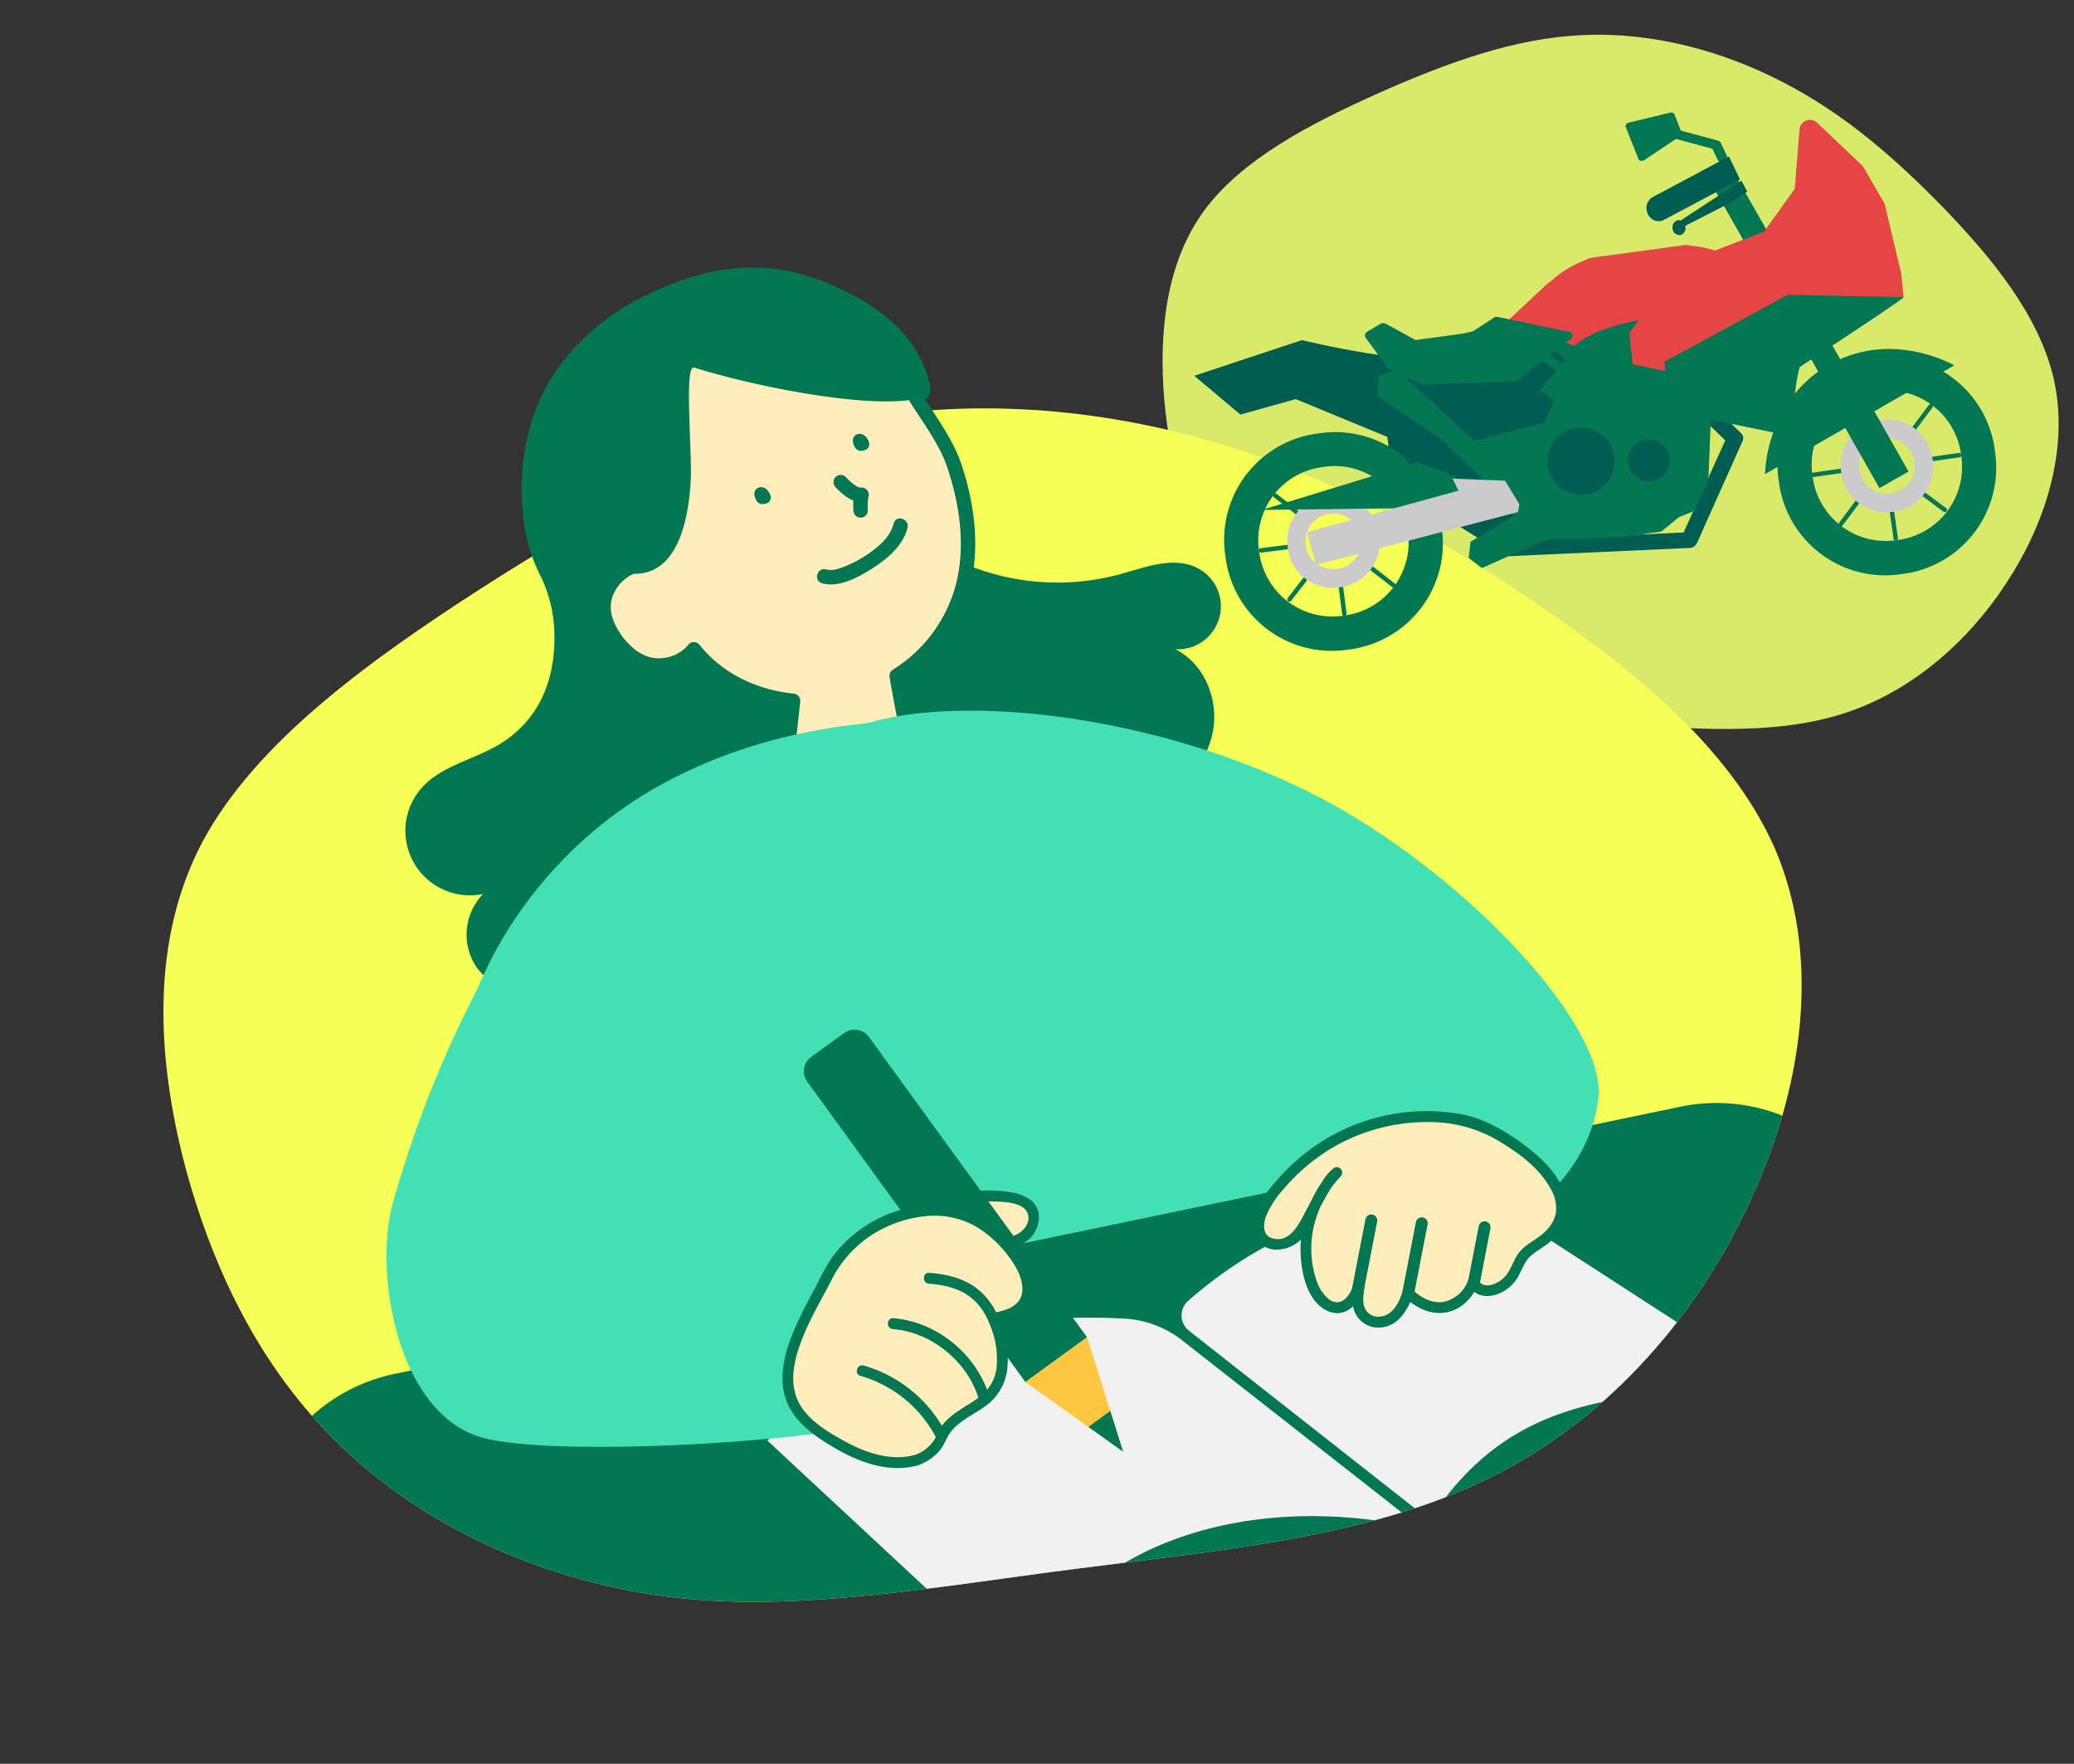 <svg id="レイヤー_1" data-name="レイヤー 1" xmlns="http://www.w3.org/2000/svg" xmlns:xlink="http://www.w3.org/1999/xlink" width="539.399" height="458.646" viewBox="0 0 539.399 458.646"><rect x="0" y="0" width="539.399" height="458.646" fill="#333333" stroke="none"/><defs><style>.cls-1,.cls-13,.cls-7{fill:none;}.cls-2{fill:#d9ea6a;}.cls-3{clip-path:url(#clip-path);}.cls-4{fill:#f5ff55;}.cls-15,.cls-5{fill:#027752;}.cls-6{fill:#ffedbb;}.cls-7{stroke:#fff;stroke-miterlimit:10;}.cls-8{fill:#44e0b5;}.cls-9{fill:#f1f1f1;}.cls-10{fill:#ffc740;}.cls-11{clip-path:url(#clip-path-2);}.cls-12{fill:#005e51;}.cls-12,.cls-14,.cls-15,.cls-16,.cls-17{fill-rule:evenodd;}.cls-13{stroke:#027752;stroke-linecap:round;stroke-miterlimit:10;stroke-width:1.152px;}.cls-14{fill:gray;}.cls-16{fill:#cbcbcb;}.cls-17{fill:#005d51;}.cls-18{fill:#e64545;}</style><clipPath id="clip-path"><path class="cls-1" d="M116.481,89.737c-29.481,19-49.94,103.37-63.774,129.074-13.6,25.656-11.973,55.954-4.613,84.281,7.633,28.465,20.726,54.822,42.595,74.866,21.9,20.232,52.492,33.781,85.225,37.519,32.455,3.6,67.014-2.8,103.885-7.532,37.107-4.781,76.253-8.034,107.886-23.779,31.437-15.5,55.09-43.641,68.461-73.933,13.608-30.339,16.934-62.839,5.489-89.538-11.68-26.648-37.9-47.545-64.473-65.44-26.539-17.707-53.2-32.465-83.724-40.953-30.571-8.674-73.589-74.39-105.759-67.121q-.825.18-1.652.371c-31.349,7.238-60.768,23.74-89.546,42.184"/></clipPath><clipPath id="clip-path-2"><rect class="cls-1" x="311.351" y="32.767" width="203.673" height="127.03" transform="translate(-9.224 56.751) rotate(-7.771)"/></clipPath></defs><g id="グループ_30037" data-name="グループ 30037"><path id="パス_130031" data-name="パス 130031" class="cls-2" d="M463.9,21.482c15.724,8.105,28.771,19.446,41.478,32.483,12.706,13.153,24.946,28,28.783,44.674,3.7,16.672-1.127,35.167-11.319,51.339-10.062,16.166-25.482,30.008-43.933,35.725-18.584,5.826-40.066,3.623-60.586,2.524-20.386-1.107-39.684-1.006-56.909-6.479-17.362-5.585-32.647-16.634-42.609-30.648-9.962-13.9-14.59-30.55-16.068-47.856-1.345-17.195.609-34.926,10.357-48.382,9.879-13.455,27.563-22.637,45.284-30.58,17.6-7.823,35.362-14.413,53.315-15.155C429.772,8.269,448.172,13.26,463.9,21.482Z"/><g id="グループ_30315" data-name="グループ 30315"><g class="cls-3"><g id="グループ_30314" data-name="グループ 30314"><path id="パス_131039" data-name="パス 131039" class="cls-4" d="M313.429,114.305c30.523,8.489,57.186,23.245,83.724,40.953,26.577,17.9,52.8,38.792,64.474,65.442,11.446,26.7,8.123,59.19-5.488,89.537-13.373,30.292-37.024,58.426-68.462,73.933-31.635,15.743-70.778,19-107.885,23.778-36.872,4.734-71.426,11.131-103.886,7.533-32.731-3.738-63.322-17.288-85.224-37.52-21.862-20.048-34.954-46.4-42.588-74.868-7.361-28.327-8.983-58.626,4.614-84.281,13.833-25.705,42.887-46.766,72.367-65.771,29.287-18.769,59.236-35.525,91.205-42.556,32.165-7.268,66.587-4.857,97.149,3.82"/><path id="パス_131040" data-name="パス 131040" class="cls-5" d="M231.73,95.58l6.023,7.144A3.293,3.293,0,0,0,239.416,104a2.211,2.211,0,0,0,2.36-1.619,5.659,5.659,0,0,0-.135-3.093C238.984,88.7,231.091,81.632,221.763,76.7c-18.6-9.838-34.218-9.147-53.257-.183-12.652,5.957-23.831,16.357-29.008,29.5A59.249,59.249,0,0,0,136,133.4a42.885,42.885,0,0,0,4.28,15.752,35.487,35.487,0,0,1,3.879,14.8c.527,12.144-3.6,23.362-14.714,29.861-6.535,3.821-14.626,5.362-19.694,10.984a16.786,16.786,0,0,0,15.905,27.668,15.15,15.15,0,0,0-1.532,19.31,14.614,14.614,0,0,0,8.295,5.287c4.031.967,6.674-1.08,10.3-1.13,3.785-.053,8.052,2.509,12.016,2.956a23.9,23.9,0,0,0,13.645-2.134c8.914-4.559,14.467-15.732,24.44-16.632,4.69-.424,9.19,1.646,13.656,3.136a54.733,54.733,0,0,0,29.86,1.112c9.332-2.128,17.75-1.8,25.876-8.027a35.678,35.678,0,0,0,13.442-22.89c8.393.491,17.057-.494,24.553-4.3s13.684-10.728,15.245-18.988-2.246-17.629-9.789-21.345a11.179,11.179,0,0,0,6.067-20.95c-6.181-3.407-13.722-.407-20.523,1.478a62.218,62.218,0,0,1-38.961-2.176c-5.3-2.072-11.291-7.931-16.638-6.627-6.963,1.694-13.482,6.583-20.088,9.33-6.792,2.825-13.849,5.7-21.2,5.433-9.327-.342-17.64-5.659-25.429-10.8"/><path id="パス_131041" data-name="パス 131041" class="cls-6" d="M248.143,120.946c-3.656-10.753-13.5-19.1-15.216-30.252-2.6-16.87-54.4-4.876-72.867,17.4-14.227,17.163,1.786,33.785,1.786,33.785l6.578,4.6c-5.318.006-10.262,4.252-11.385,9.779s4.148,12.758,8.928,15.409a11.646,11.646,0,0,0,14.491-2.833c6.3,8.112,16.057,12.443,25.795,13.392l-2.523,22.813,33.77-7.015s-2.823-13.679-4.309-22.293a38.92,38.92,0,0,0,16.721-21.422c3.266-10.678,1.887-22.621-1.77-33.374"/><path id="パス_131042" data-name="パス 131042" class="cls-7" d="M248.143,120.946c-3.656-10.753-13.5-19.1-15.216-30.252-2.6-16.87-54.4-4.876-72.867,17.4-14.227,17.163,1.786,33.785,1.786,33.785l6.578,4.6c-5.318.006-10.262,4.252-11.385,9.779s4.148,12.758,8.928,15.409a11.646,11.646,0,0,0,14.491-2.833c6.3,8.112,16.057,12.443,25.795,13.392l-2.523,22.813,33.77-7.015s-2.823-13.679-4.309-22.293a38.92,38.92,0,0,0,16.721-21.422C253.182,143.641,251.8,131.7,248.143,120.946Z"/><path id="パス_131043" data-name="パス 131043" class="cls-5" d="M169.024,77.471c-13.4,6.307-21.835,14.285-25.086,28.793A41.8,41.8,0,0,0,144.7,127.1c1.877,6.3,5.03,12.864,9.556,17.687,3.069,3.271,23.226,14.518,25.373-19.507.475-7.548-1.817-30.543.925-29.692,18.354,5.706,46.837,10.683,57.721,8.1,6.532-1.554-11.751-23.785-15.989-26.029-18.6-9.841-34.218-9.147-53.257-.183"/><path id="パス_131044" data-name="パス 131044" class="cls-5" d="M249.979,120.52c-2.924-8.356-8.985-14.915-12.8-22.8a27.124,27.124,0,0,1-2.128-5.94,22.676,22.676,0,0,0-.8-3.341,9.554,9.554,0,0,0-3.144-4.116c-3.163-2.459-7.483-3.182-11.38-3.387a61.512,61.512,0,0,0-16.136,1.6,94.178,94.178,0,0,0-34.5,14.9c-5.11,3.649-10.094,8.006-13.309,13.479a24.607,24.607,0,0,0-2.695,18.637,33.09,33.09,0,0,0,6.108,12.108c1.778,2.275,4.289,3.663,6.638,5.307l1.592,1.116L168.5,144.6c-7.595.17-14.494,7.247-13.347,15.025,1.039,7.042,7.577,14.32,14.749,15.224a13.519,13.519,0,0,0,11.842-4.642l-2.659-.079c6.576,8.341,16.667,12.908,27.084,13.981l-1.794-1.955q-1.266,11.408-2.524,22.813a1.9,1.9,0,0,0,2.3,1.912l29.589-6.146,4.18-.869a1.91,1.91,0,0,0,1.41-2.256c-1.528-7.411-3.015-14.837-4.308-22.293q-.471,1.038-.939,2.077a41.262,41.262,0,0,0,17.983-23.772c2.94-10.894,1.457-22.539-2.093-33.1-.764-2.273-4.44-1.449-3.665.846,3.279,9.759,4.888,20.511,2.3,30.629A37.341,37.341,0,0,1,232.3,174.087a1.962,1.962,0,0,0-.937,2.078c1.292,7.456,2.78,14.882,4.309,22.293l1.409-2.256-29.588,6.147-4.181.868,2.3,1.912q1.26-11.406,2.526-22.813a1.915,1.915,0,0,0-1.8-1.959c-9.5-.978-18.528-5.222-24.508-12.8a1.884,1.884,0,0,0-2.659-.079,9.96,9.96,0,0,1-9.931,3.462c-3.522-.841-6.427-3.8-8.294-6.785-1.92-3.071-2.91-6.448-1.286-9.871a10.161,10.161,0,0,1,8.692-5.916,1.9,1.9,0,0,0,1.076-3.475l-4.408-3.087A20.741,20.741,0,0,0,163,140.4c-.4-.216.24.232.193.172-.073-.1-.172-.173-.245-.27-.745-.985-1.443-1.753-2.027-2.616a32.35,32.35,0,0,1-2.977-5.434,21.472,21.472,0,0,1-.574-16.033c2.126-5.647,6.681-10.132,11.323-13.815,9.186-7.287,20.437-12.243,31.721-15.234a69.786,69.786,0,0,1,15.406-2.5c3.694-.126,8.007.08,11.219,1.57a11.772,11.772,0,0,1,2.055,1.27,5.556,5.556,0,0,1,1.3,1.527,4.853,4.853,0,0,1,.675,1.9,34.088,34.088,0,0,0,1.679,6.023c3.425,8.724,10.463,15.538,13.567,24.413.791,2.26,4.464,1.439,3.665-.846"/><path id="パス_131045" data-name="パス 131045" class="cls-8" d="M387.118,320.319c-6.732-26.677-9.815-56.486-19.188-82.252-10.682-29.38-50.732-38.913-77.792-45.2-40.419-9.4-85.013-8.247-120.847,12.671C140.1,222.577,117.524,255.5,117.453,290c-.032,15.214,8.513,27.674,10.771,42.681,1.9,12.624,3.734,25.259,5.6,37.89l59.587-11.824L387.12,320.317"/><path id="パス_131046" data-name="パス 131046" class="cls-5" d="M461.63,406.092,127.235,475.559a46.132,46.132,0,0,1-54.55-35.785L66.874,411.8a46.128,46.128,0,0,1,35.784-54.547h0l334.4-69.468A46.134,46.134,0,0,1,491.6,323.57l5.811,27.974a46.134,46.134,0,0,1-35.785,54.548"/><path id="パス_131047" data-name="パス 131047" class="cls-9" d="M199.567,374.594l58.093,54.017c3.866,3.593,10.95,3.952,13.392-.732,11.958-22.911,47.582-39.574,92.534-31.605,1.543.274,2.26-1.966,1.026-2.933l-57.155-44.809a26.807,26.807,0,0,0-15.153-5.655c-40.873-2.115-70.483,10.115-92.733,31.715"/><path id="パス_131048" data-name="パス 131048" class="cls-9" d="M309.244,346.059l58.34,45.852a5.07,5.07,0,0,0,7.118-.847c.029-.037.057-.073.084-.11,17.337-23.4,38.9-27.946,71.235-29.818a5.079,5.079,0,0,0,2.477-9.331l-55.009-35.6a5.211,5.211,0,0,0-1.488-.665c-29.964-7.948-59.918,2.467-83.012,22.74a5.066,5.066,0,0,0,.255,7.774"/><path id="パス_131049" data-name="パス 131049" class="cls-8" d="M125.614,373.883c-22.3-6.019-28.475-42.968-23.476-60.9a289.614,289.614,0,0,1,29.907-70.009c7.2-12.131,16.385-24.548,29.962-28.377,19.443-5.484,37.533,9.176,39.379,28.549,1.317,13.8-6.131,33.075-11.817,45.278,7.878,1.761,16.227,2.066,24.3,2.209a39.574,39.574,0,0,1,38.857,40.279h0c-.229,12.847,10.045,30.042-24.763,39.05-20.886,5.4-84.252,8.8-102.351,3.916"/><path id="パス_131050" data-name="パス 131050" class="cls-6" d="M238.972,318.5c1.45-7.363,24.46-10.042,28.919-4.666,1.85,2.234.759,5.741-1.533,7.733s-6.181,1.428-9.185,2.216c-3.982,1.047-6.889,2.427-11.385,2.7-4.061.247-7.55-4.23-6.811-7.983"/><path id="パス_131051" data-name="パス 131051" class="cls-5" d="M240.322,318.913c.624-2.812,4.313-4.159,6.725-4.919a35.173,35.173,0,0,1,12.028-1.558c2.371.1,7.132.3,8.172,3.039,1.1,2.89-1.848,5.6-4.381,6.094-1.389.274-2.809.32-4.212.506a29.253,29.253,0,0,0-4.849,1.222,49.338,49.338,0,0,1-4.979,1.367c-1.544.307-3.339.71-4.861.123a5.828,5.828,0,0,1-3.582-6.236c.293-1.79-2.529-1.889-2.818-.119a8.491,8.491,0,0,0,3.271,7.754c2.757,2.2,6.088,1.811,9.335,1.075,3.726-.846,7.172-2.25,11-2.643,3.61-.366,6.694-1.443,8.323-4.955,1.166-2.506.986-5.541-1.2-7.42a10.988,10.988,0,0,0-5.119-2.169,35.173,35.173,0,0,0-14.579.567c-3.923.93-9.957,2.86-10.969,7.426-.39,1.764,2.3,2.614,2.694.84"/><path id="パス_131052" data-name="パス 131052" class="cls-5" d="M282.726,347.737l-16.033,11.65-56.728-78.079a4.634,4.634,0,0,1,1.024-6.473h0l8.535-6.2A4.634,4.634,0,0,1,226,269.658h0Z"/><path id="パス_131053" data-name="パス 131053" class="cls-10" d="M266.692,359.386l16.034-11.65,9.37,29.755Z"/><path id="パス_131054" data-name="パス 131054" class="cls-5" d="M283.056,371.05l5.706-4.146,3.336,10.59Z"/><path id="パス_131055" data-name="パス 131055" class="cls-6" d="M238.292,379.7c-9.192,2.646-19.857-3.225-27.205-8.963-13.559-10.587-1.445-27.847,4.544-39.727,6.076-12.051,23.189-19.771,36.173-14.646,10.864,4.288,25.07,24.018,6.5,26.436,2.45,5.424,3.374,12.184,1.185,17.064-2.823,6.3-12.311,7.537-14.66,14.022a11.251,11.251,0,0,1-6.537,5.815"/><path id="パス_131056" data-name="パス 131056" class="cls-5" d="M237.973,378.327c-6.119,1.662-12.458-.408-17.863-3.324-4.867-2.623-10.853-6.109-12.922-11.54-1.892-4.983-.433-10.531,1.426-15.289,2.038-5.208,4.889-10.037,7.473-14.981a30.129,30.129,0,0,1,9.754-11.474,31.683,31.683,0,0,1,14.551-5.434,22.1,22.1,0,0,1,13.268,2.555,29.662,29.662,0,0,1,8.2,7.264c2.074,2.619,4.235,6.1,4.017,9.586-.252,4.02-4.545,5.27-7.895,5.734a1.425,1.425,0,0,0-.924,2.045,23.331,23.331,0,0,1,2.085,12.485c-.541,3.814-2.727,6.259-5.835,8.326-2.764,1.836-5.829,3.418-7.982,6.01-1.067,1.285-1.484,2.8-2.381,4.158a9.851,9.851,0,0,1-4.975,3.881c-1.72.555-1.1,3.307.634,2.748a12.8,12.8,0,0,0,5.717-3.82c1.307-1.5,1.761-3.353,2.942-4.9,2.267-2.971,6.025-4.523,8.97-6.7a13.671,13.671,0,0,0,5.728-9.58,26.284,26.284,0,0,0-2.423-13.947l-.922,2.047c3.879-.537,8.178-2.093,9.629-6.095,1.213-3.349-.078-7.121-1.73-10.078-4.3-7.7-12.116-13.708-21.01-14.546-11.305-1.061-23.446,4.936-29.67,14.389-1.585,2.409-2.794,5.1-4.162,7.632-1.5,2.791-2.988,5.592-4.3,8.474-2.417,5.279-4.471,11.12-3.688,17.012.98,7.392,7.171,11.883,13.156,15.421,6.452,3.813,14.25,6.731,21.773,4.686,1.747-.475,1.121-3.226-.635-2.749"/><path id="パス_131057" data-name="パス 131057" class="cls-5" d="M261.309,346.928c-1.292-4.436-3.327-8.718-6.99-11.67-3.57-2.877-8.137-3.942-12.621-4.277-1.815-.137-1.925,2.684-.119,2.818,3.923.293,7.971,1.183,11.088,3.724,3.1,2.522,4.8,6.29,5.893,10.039.5,1.736,3.258,1.113,2.749-.635"/><path id="パス_131058" data-name="パス 131058" class="cls-5" d="M257.217,362.859c-3.365-10.776-13.567-19.178-24.882-20.072-1.813-.143-1.924,2.676-.119,2.82,10,.79,19.272,8.347,22.252,17.887.539,1.723,3.291,1.1,2.749-.635"/><path id="パス_131059" data-name="パス 131059" class="cls-5" d="M245.859,372.345a34.97,34.97,0,0,0-21.227-17.262c-1.75-.488-2.591,2.2-.84,2.694a32.141,32.141,0,0,1,19.581,15.911,1.412,1.412,0,0,0,2.483-1.343"/><path id="パス_131060" data-name="パス 131060" class="cls-8" d="M357.661,313.831c-17.306-1.293-9.932-6.886-17.627-18.756-8.373-12.916-4.227-27.07,8.853-36-3.4-3.376-52.518,1.17-68.064-8.181-18.168-10.928-60.267-38.3-47.309-51.223l-20.475-4.948c16.018-15.974,79.783-13.2,129.275,12.171,37.04,18.991,75.617,59.16,73.378,78.672-2.659,23.21-26.008,37.581-45.194,42.833-7.247,1.981-5.395-14-12.839-14.56"/><path id="パス_131061" data-name="パス 131061" class="cls-6" d="M346,297.129a50.281,50.281,0,0,0-16.29,15.238c-2,2.975-3.585,7.242-1.147,9.873,2.241,2.418,7.68,1.421,9.874-2.307,3.039-5.162,6.718-13.29,9.237-15.034-12.554,13.137-8.3,32.632-1.344,34.906,4.054,1.327,6.473-2.636,7.139-5.785-.095,2.929-.863,5.272.645,7.494a5.251,5.251,0,0,0,6.557,1.857c3.247-1.263,4.521-4.1,5.485-7.188,2.463,2.459,6.183,4.422,9.72,3.708a10.117,10.117,0,0,0,7.287-6.481c2.023,4.374,8.083,1.564,10-1.407,1.359-2.114,2.08-4.68,3.885-6.433a32.639,32.639,0,0,1,3.89-2.712c16.434-11.881-10.278-29.894-21.355-31.784a50.335,50.335,0,0,0-23.941,1.71,49.413,49.413,0,0,0-9.642,4.341"/><path id="パス_131062" data-name="パス 131062" class="cls-5" d="M345.324,295.887a52.678,52.678,0,0,0-12.056,9.706c-3.095,3.383-6.68,7.519-7.281,12.238a6.059,6.059,0,0,0,6.735,7.09,9.256,9.256,0,0,0,5.091-2.11c1.647-1.37,2.57-3.413,3.571-5.261,1.274-2.347,2.5-4.734,3.844-7.046.93-1.594,1.9-3.457,3.41-4.585l-1.934-2.052a30.671,30.671,0,0,0-8.452,21.985c.18,5.076,1.641,12.267,6.647,14.863,4.867,2.523,8.864-1.786,9.914-6.28l-2.756-.479c-.126,2.677-.8,5.56.676,8a6.621,6.621,0,0,0,5.4,3.267c5.136.189,8-4.31,9.367-8.628l-2.374.548c2.86,2.767,6.75,4.835,10.833,4.158,4.065-.674,7.03-3.8,8.549-7.475l-2.588.251c1.6,3.151,5.011,3.538,8.024,2.253a10.324,10.324,0,0,0,3.761-2.738c1.367-1.6,2.017-3.656,3.1-5.438,1.332-2.18,3.6-3.114,5.552-4.622A15.25,15.25,0,0,0,405.739,320a10.67,10.67,0,0,0,1.639-7.767c-1.019-6.1-6.292-11-10.991-14.526-4.661-3.5-10.279-6.787-16.065-7.925a51.136,51.136,0,0,0-35,6.1c-1.568.9-.236,3.392,1.343,2.483a48.88,48.88,0,0,1,28.378-6.441,34.981,34.981,0,0,1,15.951,5.522c4.708,2.905,9.542,6.657,12.249,11.593a9.877,9.877,0,0,1,1.373,6.489c-.5,2.632-2.443,4.728-4.562,6.229-1.913,1.355-3.873,2.338-5.249,4.319-1.213,1.748-1.789,3.919-3.125,5.579-1.58,1.962-5.738,4.117-7.276,1.082a1.429,1.429,0,0,0-2.588.252,8.736,8.736,0,0,1-6.489,5.566c-3.053.465-6.032-1.3-8.145-3.346a1.428,1.428,0,0,0-2.374.548c-.953,2.984-2.562,6.407-6.15,6.642a3.818,3.818,0,0,1-3.826-2.559c-.622-1.764-.039-3.953.047-5.767.073-1.556-2.386-2.069-2.758-.479-.686,2.943-3.173,6.655-6.465,4.282a10.291,10.291,0,0,1-3.2-4.731,25.745,25.745,0,0,1-.007-16.88,27.709,27.709,0,0,1,6.2-10.346,1.411,1.411,0,0,0-1.935-2.053A14.042,14.042,0,0,0,343.5,307.9c-1.294,2.1-2.436,4.291-3.6,6.464-1.783,3.334-4.223,9.169-9.14,7.594-2.486-.8-2.2-3.756-1.485-5.731a24.452,24.452,0,0,1,4.553-7.018,49.933,49.933,0,0,1,12.843-10.849c1.557-.922.227-3.41-1.343-2.482"/><path id="パス_131063" data-name="パス 131063" class="cls-5" d="M354.5,336.306a1.118,1.118,0,0,0,.12-.369l3.544-18.281a1.55,1.55,0,0,0-3.042-.6l0,.014-3.544,18.279a1.547,1.547,0,0,0,2.922.955Z"/><path id="パス_131064" data-name="パス 131064" class="cls-5" d="M367.617,337.052a1.113,1.113,0,0,0,.12-.368l3.544-18.281a1.55,1.55,0,0,0-3.042-.6l0,.015L364.692,336.1a1.547,1.547,0,0,0,2.919.952Z"/><path id="パス_131065" data-name="パス 131065" class="cls-5" d="M384.713,334.221a1.12,1.12,0,0,0,.121-.369l2.794-14.413a1.55,1.55,0,0,0-3.045-.584l-2.794,14.412a1.547,1.547,0,0,0,2.917.952Z"/><path id="パス_131066" data-name="パス 131066" class="cls-5" d="M225.72,114.366a1.871,1.871,0,0,1-.085,2.3c-.685.586-3.3,1.493-3.806-1.859-.3-1.99,2.533-3.022,3.9-.445"/><path id="パス_131067" data-name="パス 131067" class="cls-5" d="M200.1,128.216a1.871,1.871,0,0,1-.085,2.3c-.685.587-3.3,1.493-3.806-1.858-.3-1.99,2.533-3.022,3.9-.446"/><path id="パス_131068" data-name="パス 131068" class="cls-5" d="M225.7,132.8a15.792,15.792,0,0,1-.02-1.958c.017-.3.042-.6.077-.9.016-.151.034-.3.057-.449.014-.1.03-.2.048-.3q-.063.348,0,.036a1.881,1.881,0,0,0-2.219-2.393c.683-.073.214-.035.023-.04s-.33-.13.151.035c-.067-.024-.141-.033-.21-.055a3.957,3.957,0,0,1-.423-.141c-.071-.028-.14-.063-.212-.089.517.189.236.108.1.037a8.121,8.121,0,0,1-.829-.5c-.133-.091-.266-.187-.4-.284-.078-.057-.154-.115-.23-.175-.06-.048-.293-.24-.034-.026s-.129-.113-.2-.172c-.107-.095-.212-.19-.317-.287-.189-.174-.373-.351-.554-.533-.167-.167-.336-.342-.494-.52A1.9,1.9,0,0,0,217.36,124a1.92,1.92,0,0,0-.077,2.659,17.629,17.629,0,0,0,2.3,2.117,10.249,10.249,0,0,0,2.18,1.317,5.107,5.107,0,0,0,2.719.4l-2.219-2.392a17.47,17.47,0,0,0-.326,4.529,2.057,2.057,0,0,0,.512,1.375A1.881,1.881,0,0,0,225.7,132.8"/><path id="パス_131069" data-name="パス 131069" class="cls-5" d="M232.426,136.111c-.891,3.7-4.39,6.521-7.453,8.457a30.738,30.738,0,0,1-5.483,2.834c-1.392.526-3.119,1.094-4.6.661-2.327-.679-3.446,2.912-1.121,3.592,4.377,1.278,9.417-1.517,13-3.78,3.86-2.439,8.132-5.989,9.254-10.646.566-2.346-3.023-3.475-3.591-1.12"/></g></g></g><g id="グループ_30254" data-name="グループ 30254"><g class="cls-11"><g id="グループ_30251" data-name="グループ 30251"><path id="パス_130838" data-name="パス 130838" class="cls-12" d="M388.381,105.728s-.044,8.248-5.1,8.939c-4.627.631-21.29,7.63-21.29,7.63l-1.186-8.692-23.814-9.822L322.6,107.808l-12-10.094,28.009-9.271s29.755,7.366,46.437,5.089Z"/><line id="線_1377" data-name="線 1377" class="cls-1" x1="491.977" y1="132.625" x2="493.048" y2="140.019"/><line id="線_1378" data-name="線 1378" class="cls-13" x1="491.977" y1="132.625" x2="493.048" y2="140.019"/><line id="線_1379" data-name="線 1379" class="cls-1" x1="499.805" y1="128.129" x2="505.792" y2="132.601"/><line id="線_1380" data-name="線 1380" class="cls-13" x1="499.805" y1="128.129" x2="505.792" y2="132.601"/><line id="線_1381" data-name="線 1381" class="cls-1" x1="502.161" y1="119.415" x2="509.556" y2="118.343"/><line id="線_1382" data-name="線 1382" class="cls-13" x1="502.161" y1="119.415" x2="509.556" y2="118.343"/><line id="線_1383" data-name="線 1383" class="cls-1" x1="497.666" y1="111.586" x2="502.138" y2="105.599"/><line id="線_1384" data-name="線 1384" class="cls-13" x1="497.666" y1="111.586" x2="502.138" y2="105.599"/><line id="線_1385" data-name="線 1385" class="cls-1" x1="478.767" y1="122.441" x2="471.372" y2="123.512"/><line id="線_1386" data-name="線 1386" class="cls-13" x1="478.767" y1="122.441" x2="471.372" y2="123.512"/><line id="線_1387" data-name="線 1387" class="cls-1" x1="483.263" y1="130.27" x2="478.791" y2="136.257"/><line id="線_1388" data-name="線 1388" class="cls-13" x1="483.263" y1="130.27" x2="478.791" y2="136.257"/><path id="パス_130839" data-name="パス 130839" class="cls-14" d="M443.542,45.048l39.842,70.031,5.657-3.307L450.48,44.1Z"/><path id="パス_130840" data-name="パス 130840" class="cls-15" d="M443.542,45.048l39.842,70.031,5.657-3.307L450.48,44.1Z"/><path id="パス_130841" data-name="パス 130841" class="cls-15" d="M423.439,31.9c-.144.116-.334.142-.412.281a2.068,2.068,0,0,0-.259.452.463.463,0,0,0,.056.41l3.327,8.373a.847.847,0,0,0,.366.335.719.719,0,0,0,.428.07l.536-.074.235-.16,9.153-6.128a2.125,2.125,0,0,0,.334-.14,2.117,2.117,0,0,0,.192-.477c.015-.13.093-.27-.047-.348l-1.876-4.815c-.149-.14-.229-.257-.362-.3-.113-.113-.244-.095-.5-.123l-.252.034-10.672,2.58Z"/><path id="パス_130842" data-name="パス 130842" class="cls-15" d="M433.281,32.935a2.758,2.758,0,0,0-.679-.035,1.648,1.648,0,0,0-.632.311,1.087,1.087,0,0,0-.413.505,1.871,1.871,0,0,0-.108.625.69.69,0,0,0,.263.509.632.632,0,0,0,.52.283L445.375,38.7l1.314,2.806a.986.986,0,0,0,.38.431,1.284,1.284,0,0,0,1.256.021,1.228,1.228,0,0,0,.548-.46.686.686,0,0,0,.286-.49,1.084,1.084,0,0,0-.086-.63l-1.527-3.194a.565.565,0,0,0-.35-.434c-.071-.053-.207-.1-.278-.153Z"/><line id="線_1389" data-name="線 1389" class="cls-1" x1="348.679" y1="152.179" x2="349.628" y2="159.591"/><line id="線_1390" data-name="線 1390" class="cls-13" x1="348.679" y1="152.179" x2="349.628" y2="159.591"/><line id="線_1391" data-name="線 1391" class="cls-1" x1="339.932" y1="149.945" x2="335.362" y2="155.858"/><line id="線_1392" data-name="線 1392" class="cls-13" x1="339.932" y1="149.945" x2="335.362" y2="155.858"/><line id="線_1393" data-name="線 1393" class="cls-1" x1="335.327" y1="142.181" x2="327.916" y2="143.13"/><line id="線_1394" data-name="線 1394" class="cls-13" x1="335.327" y1="142.181" x2="327.916" y2="143.13"/><line id="線_1395" data-name="線 1395" class="cls-1" x1="337.561" y1="133.434" x2="331.649" y2="128.864"/><line id="線_1396" data-name="線 1396" class="cls-13" x1="337.561" y1="133.434" x2="331.649" y2="128.864"/><line id="線_1397" data-name="線 1397" class="cls-1" x1="358.677" y1="138.829" x2="366.089" y2="137.88"/><line id="線_1398" data-name="線 1398" class="cls-13" x1="358.677" y1="138.829" x2="366.089" y2="137.88"/><line id="線_1399" data-name="線 1399" class="cls-1" x1="356.443" y1="147.576" x2="362.356" y2="152.145"/><line id="線_1400" data-name="線 1400" class="cls-13" x1="356.443" y1="147.576" x2="362.356" y2="152.145"/><path id="パス_130843" data-name="パス 130843" class="cls-16" d="M345.175,128.9a11.8,11.8,0,0,0-10.332,13.109c.017.143.037.286.059.428A11.8,11.8,0,0,0,348,152.781c.143-.016.285-.036.427-.058a11.8,11.8,0,0,0,10.329-13.11c-.017-.142-.037-.284-.059-.425a11.8,11.8,0,0,0-13.1-10.347c-.143.016-.285.036-.426.057m.62,4.723a7.091,7.091,0,0,0-6.211,7.872c.01.084.022.167.034.25a7.109,7.109,0,0,0,7.893,6.226c.08-.009.159-.02.238-.032a7.109,7.109,0,0,0,6.206-7.909q-.015-.118-.033-.237a7.09,7.09,0,0,0-7.877-6.2c-.083.01-.167.021-.25.034"/><path id="パス_130844" data-name="パス 130844" class="cls-15" d="M342.964,112.7a27.845,27.845,0,0,0-24.4,30.908c.04.346.088.691.141,1.035a27.846,27.846,0,0,0,30.9,24.416c.346-.04.692-.087,1.036-.141a27.873,27.873,0,0,0,24.433-30.932q-.06-.508-.139-1.016a27.872,27.872,0,0,0-30.95-24.409c-.339.04-.678.087-1.015.139m1.191,8.729a19.15,19.15,0,0,0-16.791,21.249q.042.354.1.7a19.177,19.177,0,0,0,21.287,16.8q.344-.04.684-.093a19.177,19.177,0,0,0,16.785-21.3q-.04-.343-.093-.685a19.152,19.152,0,0,0-21.261-16.776c-.237.028-.472.06-.707.1"/><path id="パス_130845" data-name="パス 130845" class="cls-17" d="M360.558,102.629l.245,10.976,7.258,8.928-5.49,4.025,11.892,7.141L387.6,141.92l14.467-8.62-1.932-5.224Z"/><path id="パス_130846" data-name="パス 130846" class="cls-15" d="M380.98,132.231l-2.285-8.295-9.961-3.741-40.55,12.4,41.023-.494,3.936,2.962Z"/><path id="パス_130847" data-name="パス 130847" class="cls-17" d="M391.445,144.67l48.013-2.186.157-.022a1.965,1.965,0,0,0,1.012-.363,4.322,4.322,0,0,0,.693-.833l11.86-26.526a1.684,1.684,0,0,0,.177-1.054,1.814,1.814,0,0,0-.452-.965c-.009-.062-.143-.108-.147-.14l-6.516-6.268-1.507,1.424-1.428,1.544,5.4,5.233-10.833,23.952-46.992,2.148Z"/><path id="パス_130848" data-name="パス 130848" class="cls-16" d="M489.115,109.256a11.8,11.8,0,0,0-10.329,13.111c.017.142.037.284.059.425a11.8,11.8,0,0,0,13.1,10.347c.142-.017.283-.036.424-.058A11.8,11.8,0,0,0,502.7,119.972c-.017-.142-.037-.285-.059-.427a11.8,11.8,0,0,0-13.1-10.347c-.143.017-.285.036-.428.058m.662,4.717a7.089,7.089,0,0,0-6.21,7.872c.009.084.021.167.034.25a7.108,7.108,0,0,0,7.892,6.227c.079-.009.159-.02.238-.032a7.108,7.108,0,0,0,6.213-7.9c-.01-.082-.021-.163-.034-.245a7.09,7.09,0,0,0-7.877-6.2c-.085.01-.171.022-.256.035"/><path id="パス_130849" data-name="パス 130849" class="cls-15" d="M486.907,93.06a27.873,27.873,0,0,0-24.432,30.932c.04.339.086.678.138,1.015a27.872,27.872,0,0,0,30.95,24.41q.509-.06,1.016-.139a27.846,27.846,0,0,0,24.4-30.908q-.061-.519-.142-1.035a27.846,27.846,0,0,0-30.9-24.416q-.519.061-1.035.141m1.192,8.729a19.15,19.15,0,0,0-16.792,21.249c.027.235.059.471.1.7a19.175,19.175,0,0,0,21.287,16.8q.344-.04.685-.093a19.177,19.177,0,0,0,16.784-21.3q-.04-.342-.094-.684A19.149,19.149,0,0,0,488.8,101.692c-.236.027-.471.06-.706.1"/><path id="パス_130850" data-name="パス 130850" class="cls-15" d="M508.275,94.991a37.841,37.841,0,0,0-14.539-4.147,31.526,31.526,0,0,0-30.916,17.8,36.445,36.445,0,0,0-3.784,14.639Z"/><path id="パス_130851" data-name="パス 130851" class="cls-15" d="M492.583,124.769l3.785-2.154-16.7-29.367L472.1,97.556l16.7,29.368Z"/><path id="パス_130852" data-name="パス 130852" class="cls-15" d="M445.211,102.473l-.45,11.3-.469,11.394-3.911,7.79L436.6,134.5l-4.534,3.731-9.8,1.337-11.931.6-8,.032-16.936,7.509-1.151-.9-2.267-1.743.464-4.2,11.1-6.62-8.391-10.187-10.38-9.915-16.552-11.125.349-5.216L391.96,86.05l36.048-7.007,8.848,5.984Z"/><path id="パス_130853" data-name="パス 130853" class="cls-16" d="M391.427,125l-13.664-.542,1.552,3.13-39.384,10.795,2.285,8.515,52.6-13.758.331-2.036Z"/><path id="パス_130854" data-name="パス 130854" class="cls-17" d="M407.114,93.772l-6.65,7.52,3.659,2.806-2.481,5.829-18.156,4.66-25.2-22.916,39.663-8.782Z"/><path id="パス_130855" data-name="パス 130855" class="cls-18" d="M409.555,89.74a27.483,27.483,0,0,1,8.158-4.255,61.569,61.569,0,0,1,23.272-3.176,29.617,29.617,0,0,1,8.387,1.7,21.572,21.572,0,0,0,3.533-3.063c2.293-2.515,3.2-4.8,2.864-7.26-.34-2.5-1.83-4.476-4.712-6.282a26.659,26.659,0,0,0-10.945-3.47,15.344,15.344,0,0,0-1.861-.225L413.72,67.052a12.714,12.714,0,0,0-1.733.716,27.081,27.081,0,0,0-8.825,5.532l-.062.008a.325.325,0,0,0-.21.109c-.121.055-.116.1-.237.147L389.811,85.61c-.119.076-.166.2-.274.338a.828.828,0,0,0-.054.548.893.893,0,0,0,.2.534,2.8,2.8,0,0,0,.523.307,2.045,2.045,0,0,0,.328.056l17.054,1.853c.607.218,1.184.439,1.859.668.056-.047.117-.1.106-.174"/><path id="パス_130856" data-name="パス 130856" class="cls-18" d="M467.272,42.866l-.5,6.231-7.988,11.138-22.065,8.5L423.737,86.593l.885,8.129,20,4.135L465.1,96.87l30-19.6-.645-6.14-4.31-18.157-5.6-9.7L472.58,31.909a2.709,2.709,0,0,0-4.565,1.75Z"/><path id="パス_130857" data-name="パス 130857" class="cls-17" d="M412.379,128.588a8.457,8.457,0,0,0,4.161-1.755,8.028,8.028,0,0,0,2.723-3.582,8.7,8.7,0,0,0-1.182-8.667,8.055,8.055,0,0,0-3.583-2.72,8.669,8.669,0,0,0-8.64,1.179,8.052,8.052,0,0,0-2.725,3.582,8.7,8.7,0,0,0,1.183,8.667,8.043,8.043,0,0,0,3.585,2.72,8.463,8.463,0,0,0,4.478.576"/><path id="パス_130858" data-name="パス 130858" class="cls-17" d="M429.539,125.09A5.121,5.121,0,0,0,432.156,124a5.2,5.2,0,0,0,1.679-2.257,5.417,5.417,0,0,0-.736-5.388,5.182,5.182,0,0,0-2.224-1.714,5.428,5.428,0,0,0-5.395.736,5.2,5.2,0,0,0-1.683,2.252,5.411,5.411,0,0,0,.735,5.384,5.2,5.2,0,0,0,2.228,1.723,5.071,5.071,0,0,0,2.779.359"/><path id="パス_130859" data-name="パス 130859" class="cls-15" d="M402.845,94.965l4.961,3.4,1.316-1.881-9.89-6.8-1.318,1.881Z"/><path id="パス_130860" data-name="パス 130860" class="cls-15" d="M466.669,108.116a39.99,39.99,0,0,1,.4-7.661,45.017,45.017,0,0,1,.985-5.015S494.28,78.347,495.1,77.272l-30.119-.624L432.914,94.04l.847,12.792,33.872,6.931a20.181,20.181,0,0,1-.964-5.647"/><path id="パス_130861" data-name="パス 130861" class="cls-15" d="M408.865,87.756a1,1,0,0,0-.147-1.073.585.585,0,0,0-.5-.348c-.039-.061-.1-.053-.2-.039l-18.688-3.933-.345.047c-.252.034-.379.052-.516.231L382.6,86.458l-14.437,1.97-7.881-4.317-.126.017a1.129,1.129,0,0,0-.563-.117,4.372,4.372,0,0,0-.464.13l-3.566,2.121c-.062.009-.062.009-.118.08a1.056,1.056,0,0,0-.354.465,1.1,1.1,0,0,0,.076,1.019l5.915,8.025c.151.171.263.284.425.293l8.184,3.731a.032.032,0,0,0,.036.027,3.2,3.2,0,0,0,.469.13l23.811-.875.062-.009a1.179,1.179,0,0,0,.637-.278l13.774-10.643a.813.813,0,0,0,.387-.47"/><path id="パス_130862" data-name="パス 130862" class="cls-17" d="M437.608,60.881a3.345,3.345,0,0,0,.572-.752,1.278,1.278,0,0,0,.154-.984.455.455,0,0,0-.056-.409l12.043-6.171,4.12-2.745-1.54-2.838L437.064,57.359c-.135-.045-.331-.082-.5-.123a1.243,1.243,0,0,0-.767.3,1.685,1.685,0,0,0-.8,1.651,1.648,1.648,0,0,0,.194.936,1.265,1.265,0,0,0,.7.71,1.4,1.4,0,0,0,.817.3,2.323,2.323,0,0,0,.9-.25"/><path id="パス_130863" data-name="パス 130863" class="cls-17" d="M452.534,46.681l-2.873-6L429.747,51.3a2.751,2.751,0,0,0-1.09,1.144,3.232,3.232,0,0,0-.46,1.572,5.01,5.01,0,0,0,.353,1.652,3.855,3.855,0,0,0,1.139,1.321,2.828,2.828,0,0,0,1.418.513,2.6,2.6,0,0,0,1.538-.273Z"/></g></g></g></g></svg>
